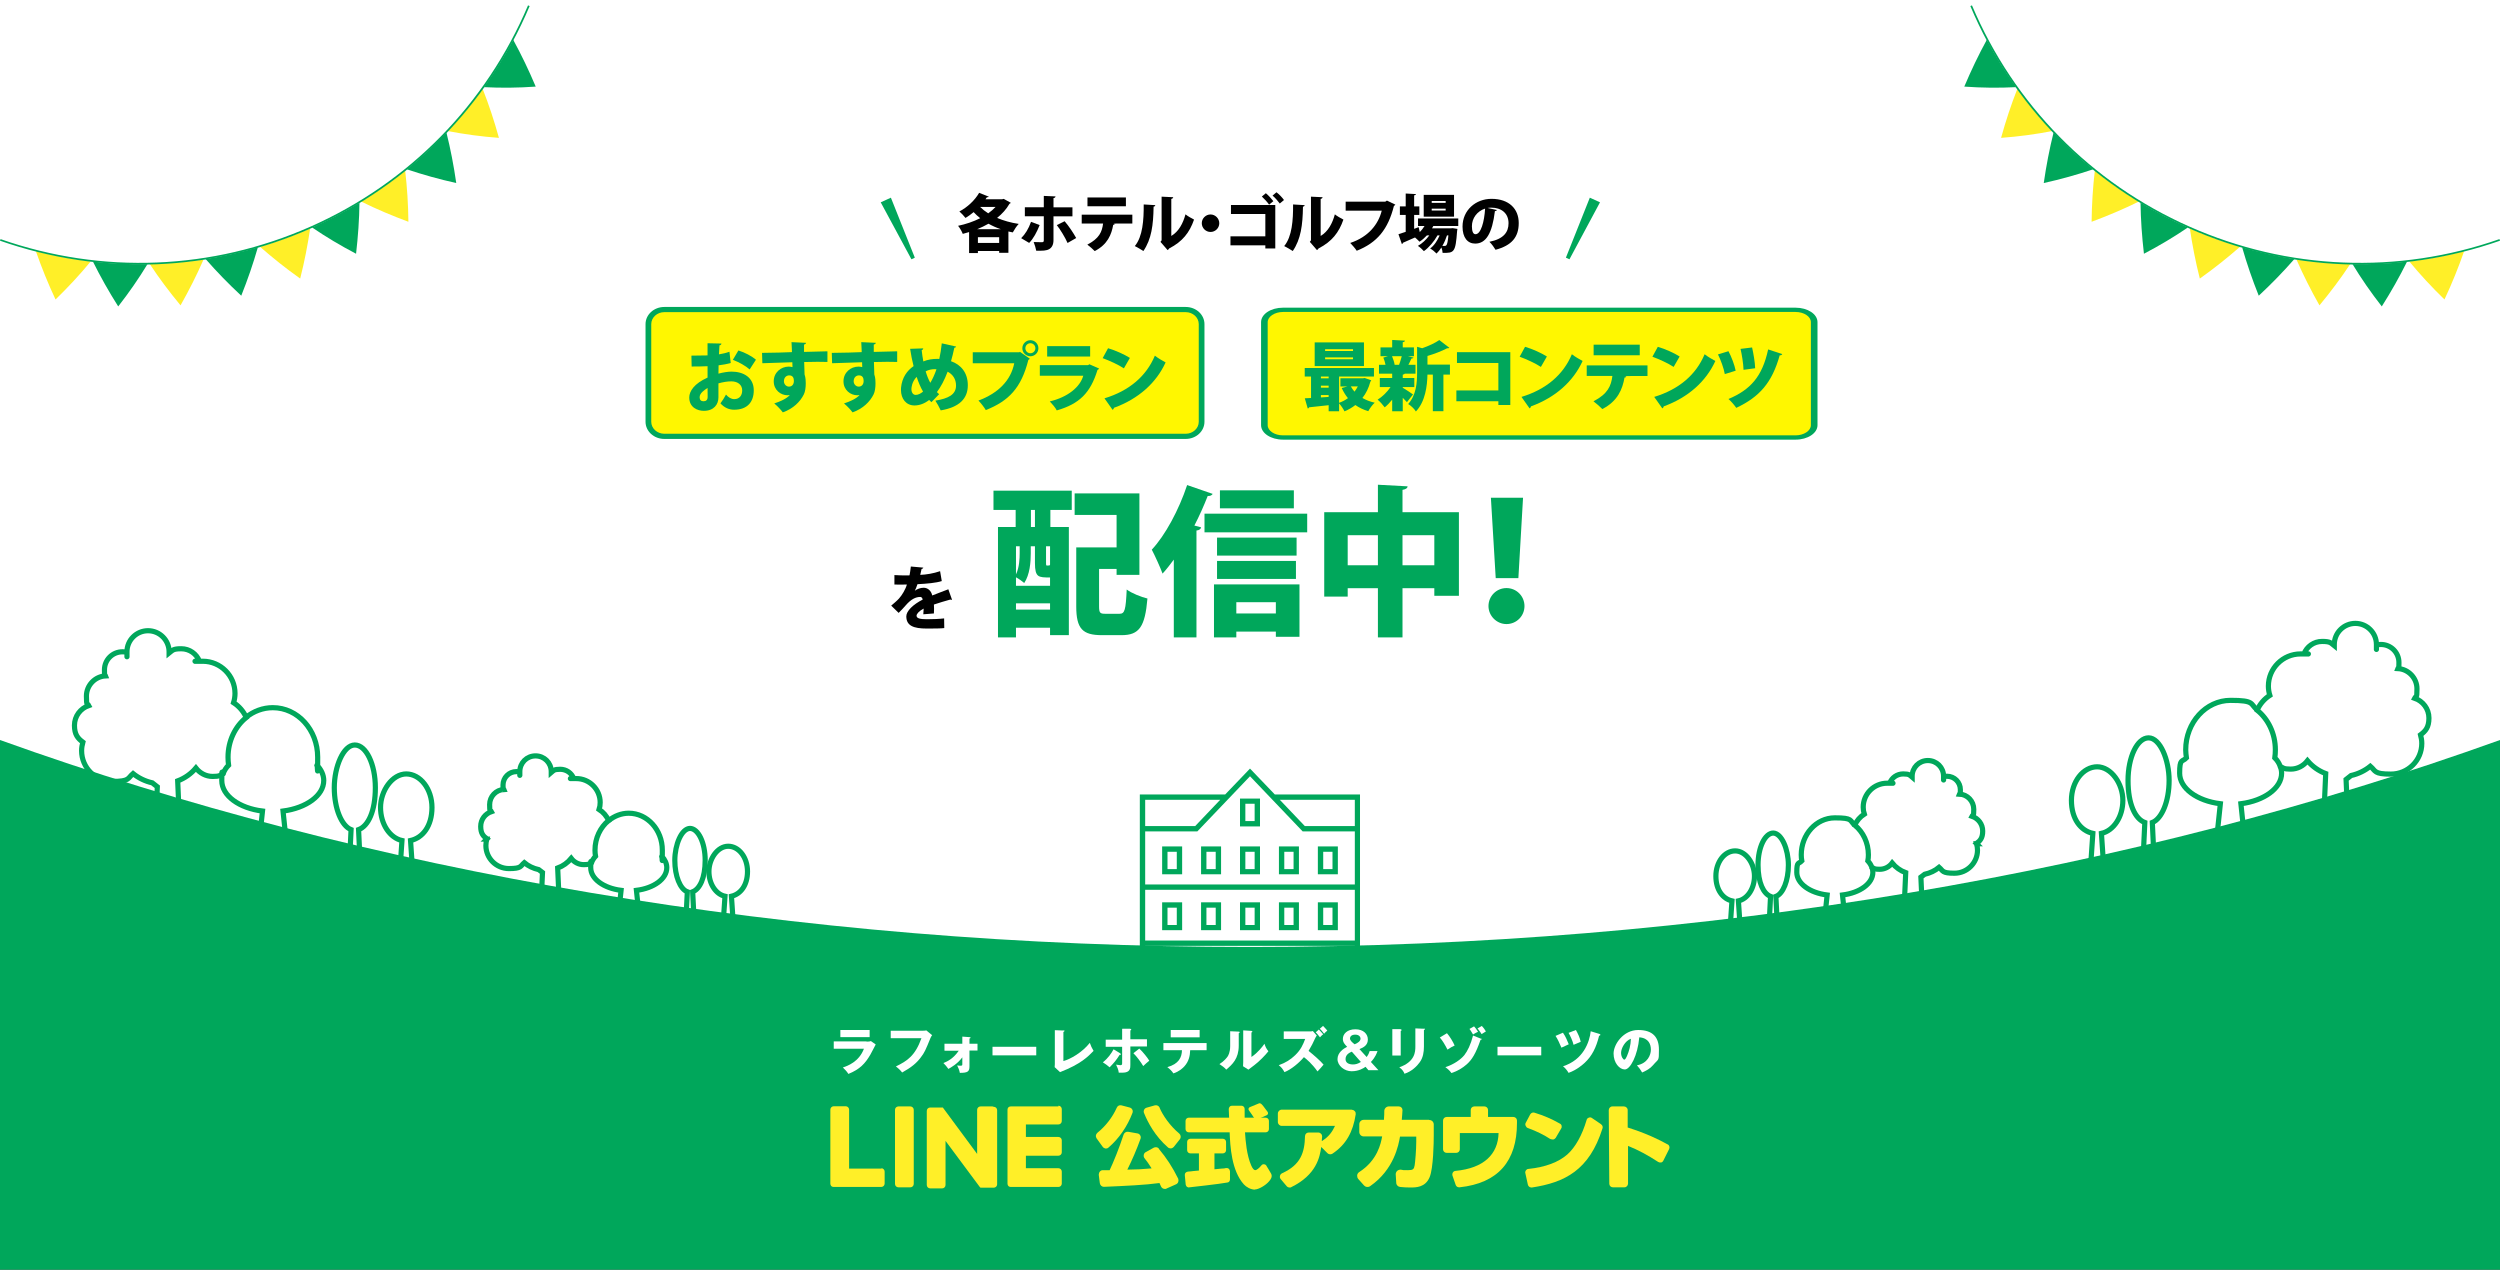 <?xml version="1.0" encoding="UTF-8"?>
<svg id="_レイヤー_2" data-name=" レイヤー 2" xmlns="http://www.w3.org/2000/svg" viewBox="0 0 1400 711">
  <rect x="0" y="0" width="1400" height="711" fill="#333333" stroke="none"/>
  <defs>
    <style>
      .cls-1 {
        fill: #fff;
      }

      .cls-2 {
        fill: #00a75b;
      }

      .cls-3 {
        isolation: isolate;
      }

      .cls-4 {
        fill: #fff700;
      }

      .cls-5 {
        fill: none;
        stroke: #00a75b;
        stroke-miterlimit: 10;
        stroke-width: 2.9px;
      }

      .cls-6 {
        fill: #ffef28;
      }
    </style>
  </defs>
  <g id="_レイヤー_2-2" data-name=" レイヤー 2-2">
    <g>
      <rect class="cls-2" y="6" width="1400" height="705"/>
      <path class="cls-1" d="M0,0v414.4c204.6,73.6,444.1,115.9,700,115.9s495.4-42.3,700-115.9V0H0Z"/>
      <g>
        <path class="cls-2" d="M650.8,489.6h11.2v-15.6h-11.2v15.6ZM653.8,477h5.2v9.7h-5.2v-9.7Z"/>
        <path class="cls-2" d="M683.8,488.1v-14.1h-11.2v15.6h11.2v-1.5ZM675.6,477h5.2v9.7h-5.2v-9.7Z"/>
        <path class="cls-2" d="M727.4,488.1v-14.1h-11.2v15.6h11.2v-1.5ZM719.2,477h5.2v9.7h-5.2v-9.7Z"/>
        <path class="cls-2" d="M749.2,488.1v-14.1h-11.2v15.6h11.2v-1.5ZM741,477h5.2v9.7h-5.2v-9.7Z"/>
        <path class="cls-2" d="M705.6,488.1v-14.1h-11.2v15.6h11.2v-1.5ZM697.4,477h5.2v9.7h-5.2v-9.7Z"/>
        <path class="cls-2" d="M705.6,461.3v-14.1h-11.2v15.6h11.2v-1.5ZM697.4,450.1h5.2v9.7h-5.2v-9.7Z"/>
        <path class="cls-2" d="M662,520.9v-15.6h-11.2v15.6h11.2ZM653.8,508.3h5.2v9.7h-5.2v-9.7Z"/>
        <path class="cls-2" d="M683.8,519.4v-14.1h-11.2v15.6h11.2v-1.5ZM675.6,508.3h5.2v9.7h-5.2v-9.7h0Z"/>
        <path class="cls-2" d="M727.4,519.4v-14.1h-11.2v15.6h11.2v-1.5ZM719.2,508.3h5.2v9.7h-5.2v-9.7h0Z"/>
        <path class="cls-2" d="M749.2,519.4v-14.1h-11.2v15.6h11.2v-1.5ZM741,508.3h5.2v9.7h-5.2v-9.7h0Z"/>
        <path class="cls-2" d="M705.6,519.4v-14.1h-11.2v15.6h11.2v-1.5ZM697.4,508.3h5.2v9.7h-5.2v-9.7h0Z"/>
        <path class="cls-2" d="M713.9,444.9l-13.9-14.5-13.9,14.5h-47.8v90.7h123.3v-90.7h-47.8.1ZM758.7,447.9v14.7h-28l-14-14.7h42ZM700,434.7l29.5,30.9h29.2v29.7h-117.4v-29.7h29.2l29.5-30.9h0ZM758.7,498.3v28.4h-117.4v-28.4h117.4ZM683.3,447.9l-14,14.7h-28v-14.7h42ZM641.3,532.6v-2.9h117.4v2.9h-117.4Z"/>
      </g>
      <g>
        <path class="cls-5" d="M1174.5,429.4c-8,0-14.5,8.4-14.5,18.8s5.2,17,12,18.5l-1.2,17.6h7.2l-1.2-17.6c6.8-1.5,12-9.2,12-18.5s-6.5-18.8-14.5-18.8h.2Z"/>
        <path class="cls-5" d="M1203.2,413.2c-6.3,0-11.5,10.7-11.5,23.9s4,21.5,9.4,23.5l-1.4,29.6h7l-1.4-29.6c5.3-2.1,9.4-11.8,9.4-23.5s-5.1-23.9-11.5-23.9Z"/>
        <path class="cls-5" d="M1276.9,429.1c.5,1.2.8,2.5.8,3.9,0,8.4-9.8,15.4-22.8,17.1l2,19h-15.5l2-19c-13-1.6-22.8-8.6-22.8-17.1s1.4-6.1,3.8-8.6c-.2-1.5-.4-3-.4-4.5,0-15.3,11.3-27.7,25.1-27.7s10.8,2,15,5.4"/>
        <path class="cls-5" d="M1355.5,411.5c.4,1.5.7,3.1.7,4.8,0,9.5-7.7,17.2-17.3,17.2s-8.4-1.7-11.5-4.4c-3.1,2.5-6.8,4.3-10.8,5.2l-2.8,2.2,1.6,35.3h-14.7l1.7-38.6c-4-1.5-7.5-4-10.2-7.2-2.2,2.8-5.5,4.7-9.4,4.7s-4.2-.6-5.9-1.6c-.6-1.7-1.6-3.3-3-4.7.2-1.5.3-3,.3-4.5,0-9.1-4-17.2-10.2-22.2,1.5-3.4,4-6.3,7.1-8.3-.5-1.6-.8-3.4-.8-5.2,0-9.9,8.1-18,18-18s1.3,0,1.9,0c1.6-4.1,5.5-7,10.2-7s4.9.9,6.8,2.4v-.7c0-6.5,5.3-11.8,11.8-11.8s11.8,5.3,11.8,11.8,0,.2,0,.3c.8-.2,1.6-.3,2.5-.3,5.6,0,10.1,4.5,10.1,10.1s-.2,2.3-.6,3.4c5.9.3,10.7,5.3,10.7,11.3s-.5,3.7-1.3,5.3c4.6,1.6,8,5.9,8,11.1s-1.9,7.3-4.7,9.4h0Z"/>
      </g>
      <g>
        <path class="cls-5" d="M971.7,476.5c-6,0-10.8,6.3-10.8,14.1s3.9,12.7,9,13.9l-.9,13.2h5.4l-.9-13.2c5.1-1.1,9-6.9,9-13.9s-4.8-14.1-10.8-14.1h0Z"/>
        <path class="cls-5" d="M993.1,466.5c-4.7,0-8.6,8-8.6,17.9s3,16,7,17.6l-1.1,22.1h5.2l-1.1-22.1c4-1.5,7-8.8,7-17.6s-3.8-17.9-8.6-17.9h.2Z"/>
        <path class="cls-5" d="M1048.2,485.6c.4.9.6,1.9.6,2.9,0,6.3-7.3,11.5-17,12.7l1.5,14.2h-11.6l1.5-14.2c-9.7-1.2-17-6.4-17-12.7s1-4.5,2.8-6.4c-.2-1.1-.3-2.2-.3-3.4,0-11.4,8.4-20.7,18.8-20.7s8.1,1.5,11.2,4.1"/>
        <path class="cls-5" d="M1106.9,472.5c.3,1.1.5,2.3.5,3.6,0,7.1-5.8,12.9-12.9,12.9s-6.3-1.3-8.6-3.3c-2.3,1.9-5,3.2-8.1,3.9l-2.1,1.6,1.2,26.4h-11l1.3-28.9c-3-1.1-5.6-3-7.6-5.4-1.6,2.1-4.1,3.5-7,3.5s-3.1-.4-4.4-1.2c-.5-1.3-1.2-2.4-2.2-3.5.2-1.1.3-2.2.3-3.4,0-6.8-3-12.8-7.6-16.6,1.1-2.6,3-4.7,5.3-6.2-.4-1.2-.6-2.5-.6-3.9,0-7.4,6-13.4,13.4-13.4s.9,0,1.4,0c1.2-3.1,4.1-5.2,7.6-5.2s3.7.7,5,1.8v-.5c0-4.9,3.9-8.8,8.8-8.8s8.8,3.9,8.8,8.8,0,.2,0,.3c.6-.2,1.2-.3,1.9-.3,4.2,0,7.5,3.4,7.5,7.5s-.2,1.7-.5,2.5c4.4.2,8,3.9,8,8.5s-.4,2.7-1,3.9c3.5,1.2,6,4.4,6,8.3s-1.4,5.4-3.5,7h0l.1.1Z"/>
      </g>
      <g>
        <g>
          <path class="cls-5" d="M227.4,433.4c8,0,14.5,8.4,14.5,18.8s-5.2,17-12,18.5l1.2,17.6h-7.2l1.2-17.6c-6.8-1.5-12-9.2-12-18.5s6.5-18.8,14.5-18.8h-.2Z"/>
          <path class="cls-5" d="M198.7,417.2c6.3,0,11.5,10.7,11.5,23.9s-4,21.5-9.4,23.5l1.4,29.6h-7l1.4-29.6c-5.3-2.1-9.4-11.8-9.4-23.5s5.1-23.9,11.5-23.9Z"/>
          <path class="cls-5" d="M137.8,401.7c4.2-3.4,9.4-5.4,15-5.4,13.9,0,25.1,12.4,25.1,27.7s-.1,3-.4,4.5c2.4,2.5,3.8,5.5,3.8,8.6,0,8.4-9.8,15.4-22.8,17.1l2,19h-15.5l2-19c-13-1.6-22.8-8.6-22.8-17.1s.3-2.7.8-3.9"/>
          <path class="cls-5" d="M46.4,415.6c-.4,1.5-.7,3.1-.7,4.8,0,9.5,7.7,17.2,17.3,17.2s8.4-1.7,11.5-4.4c3.1,2.5,6.8,4.3,10.8,5.2l2.8,2.2-1.6,35.3h14.7l-1.7-38.6c4-1.5,7.5-4,10.2-7.2,2.2,2.8,5.5,4.7,9.4,4.7s4.2-.6,5.9-1.6c.6-1.7,1.6-3.3,3-4.7-.2-1.5-.3-3-.3-4.5,0-9.1,4-17.2,10.2-22.2-1.5-3.4-4-6.3-7.1-8.3.5-1.6.8-3.4.8-5.2,0-9.9-8.1-18-18-18s-1.3,0-1.9,0c-1.6-4.1-5.5-7-10.2-7s-4.9.9-6.8,2.4v-.7c0-6.5-5.3-11.8-11.8-11.8s-11.8,5.3-11.8,11.8,0,.2,0,.3c-.8-.2-1.6-.3-2.5-.3-5.6,0-10.1,4.5-10.1,10.1s.2,2.3.6,3.4c-5.9.3-10.7,5.3-10.7,11.3s.5,3.7,1.3,5.3c-4.6,1.6-8,5.9-8,11.1s1.9,7.3,4.7,9.4h0Z"/>
        </g>
        <g>
          <path class="cls-5" d="M407.8,473.9c6,0,10.8,6.3,10.8,14.1s-3.9,12.7-9,13.9l.9,13.2h-5.4l.9-13.2c-5.1-1.1-9-6.9-9-13.9s4.8-14.1,10.8-14.1h0Z"/>
          <path class="cls-5" d="M386.3,463.9c4.7,0,8.6,8,8.6,17.9s-3,16-7,17.6l1.1,22.1h-5.2l1.1-22.1c-4-1.5-7-8.8-7-17.6s3.8-17.9,8.6-17.9h-.2Z"/>
          <path class="cls-5" d="M340.9,459.5c3.1-2.5,7-4.1,11.2-4.1,10.4,0,18.8,9.3,18.8,20.7s-.1,2.3-.3,3.4c1.8,1.9,2.8,4.1,2.8,6.4,0,6.3-7.3,11.5-17,12.7l1.5,14.2h-11.6l1.5-14.2c-9.7-1.2-17-6.4-17-12.7s.2-2,.6-2.9"/>
          <path class="cls-5" d="M272.6,469.9c-.3,1.1-.5,2.3-.5,3.6,0,7.1,5.8,12.9,12.9,12.9s6.3-1.3,8.6-3.3c2.3,1.9,5,3.2,8.1,3.9l2.1,1.6-1.2,26.4h11l-1.3-28.9c3-1.1,5.6-3,7.6-5.4,1.6,2.1,4.1,3.5,7,3.5s3.1-.4,4.4-1.2c.5-1.3,1.2-2.4,2.2-3.5-.2-1.1-.3-2.2-.3-3.4,0-6.8,3-12.8,7.6-16.6-1.1-2.6-3-4.7-5.3-6.2.4-1.2.6-2.5.6-3.9,0-7.4-6-13.4-13.4-13.4s-.9,0-1.4,0c-1.2-3.1-4.1-5.2-7.6-5.2s-3.7.7-5,1.8v-.5c0-4.9-3.9-8.8-8.8-8.8s-8.8,3.9-8.8,8.8,0,.2,0,.3c-.6-.2-1.2-.3-1.9-.3-4.2,0-7.5,3.4-7.5,7.5s.2,1.7.5,2.5c-4.4.2-8,3.9-8,8.5s.4,2.7,1,3.9c-3.5,1.2-6,4.4-6,8.3s1.4,5.4,3.5,7h0l-.1.1Z"/>
        </g>
      </g>
      <g>
        <path class="cls-6" d="M20.1,140.7c10.2,2.6,20.4,4.5,30.7,5.7-6,7.3-12.6,14.4-19.7,21.3-4.2-8.9-7.8-17.9-11-27Z"/>
        <path class="cls-2" d="M52,146.5c10.2,1.2,20.5,1.6,30.6,1.4-4.9,8.1-10.4,16-16.4,23.7-5.2-8.2-10-16.7-14.2-25.2h0v.1Z"/>
        <path class="cls-6" d="M83.8,147.9c10.1-.2,20.2-1.1,30.2-2.6-3.8,8.7-8.1,17.2-12.9,25.7-6.2-7.5-12-15.2-17.2-23.1h-.1Z"/>
        <path class="cls-2" d="M115.1,145.1c9.9-1.6,19.7-3.8,29.3-6.6-2.6,9.1-5.7,18.1-9.3,27.1-7.1-6.6-13.8-13.5-20-20.6h0v.1Z"/>
        <path class="cls-6" d="M145.6,138.2c9.6-2.8,19-6.3,28.1-10.3-1.4,9.3-3.2,18.7-5.6,28.1-7.9-5.6-15.4-11.6-22.5-17.8h0Z"/>
        <path class="cls-2" d="M174.8,127.4c9.1-4.1,18-8.7,26.5-13.9-.1,9.4-.8,19-1.9,28.6-8.6-4.5-16.8-9.4-24.6-14.7Z"/>
        <path class="cls-6" d="M202.3,112.9c8.5-5.2,16.7-11,24.6-17.3,1.1,9.4,1.7,18.9,1.8,28.6-9.1-3.4-17.9-7.1-26.4-11.3h0Z"/>
        <path class="cls-2" d="M227.8,94.8c7.8-6.3,15.2-13.2,22.2-20.6,2.3,9.2,4.1,18.6,5.5,28.3-9.5-2.1-18.8-4.7-27.7-7.7Z"/>
        <path class="cls-6" d="M250.8,73.4c7-7.4,13.5-15.3,19.5-23.6,3.5,8.9,6.5,18,9.1,27.4-9.7-.7-19.3-2-28.6-3.8h0Z"/>
        <path class="cls-2" d="M271,48.8c6-8.4,11.5-17.2,16.4-26.5,4.6,8.4,8.8,17.2,12.6,26.2-9.8.7-19.5.8-29,.3Z"/>
        <path class="cls-2" d="M174.3,127.8c-55.3,24.5-117.2,27-174.3,7l.3-.9c56.9,19.9,118.5,17.4,173.6-7,55.1-24.4,98.3-68.4,121.8-123.9l.9.4c-23.5,55.7-67,99.9-122.3,124.4h0Z"/>
      </g>
      <g>
        <path class="cls-6" d="M1379.9,140.7c-10.2,2.6-20.4,4.5-30.7,5.7,6,7.3,12.6,14.4,19.7,21.3,4.2-8.9,7.8-17.9,11-27Z"/>
        <path class="cls-2" d="M1348,146.5c-10.2,1.2-20.5,1.6-30.6,1.4,4.9,8.1,10.4,16,16.4,23.7,5.2-8.2,10-16.7,14.2-25.2h0v.1Z"/>
        <path class="cls-6" d="M1316.2,147.9c-10.1-.2-20.2-1.1-30.2-2.6,3.8,8.7,8.1,17.2,12.9,25.7,6.2-7.5,12-15.2,17.2-23.1h.1Z"/>
        <path class="cls-2" d="M1284.9,145.1c-9.9-1.6-19.7-3.8-29.3-6.6,2.6,9.1,5.7,18.1,9.3,27.1,7.1-6.6,13.8-13.5,20-20.6h0v.1Z"/>
        <path class="cls-6" d="M1254.4,138.2c-9.6-2.8-19-6.3-28.1-10.3,1.4,9.3,3.2,18.7,5.6,28.1,7.9-5.6,15.4-11.6,22.5-17.8h0Z"/>
        <path class="cls-2" d="M1225.2,127.4c-9.1-4.1-18-8.7-26.5-13.9.1,9.4.8,19,1.9,28.6,8.6-4.5,16.8-9.4,24.6-14.7Z"/>
        <path class="cls-6" d="M1197.7,112.9c-8.5-5.2-16.7-11-24.6-17.3-1.1,9.4-1.7,18.9-1.8,28.6,9.1-3.4,17.9-7.1,26.4-11.3Z"/>
        <path class="cls-2" d="M1172.2,94.8c-7.8-6.3-15.2-13.2-22.2-20.6-2.3,9.2-4.1,18.6-5.5,28.3,9.5-2.1,18.8-4.7,27.7-7.7Z"/>
        <path class="cls-6" d="M1149.2,73.4c-7-7.4-13.5-15.3-19.5-23.6-3.5,8.9-6.5,18-9.1,27.4,9.7-.7,19.3-2,28.6-3.8Z"/>
        <path class="cls-2" d="M1129,48.8c-6-8.4-11.5-17.2-16.4-26.5-4.6,8.4-8.8,17.2-12.6,26.2,9.8.7,19.5.8,29,.3Z"/>
        <path class="cls-2" d="M1225.7,127.8c55.3,24.5,117.2,27,174.3,7l-.3-.9c-56.9,19.9-118.5,17.4-173.6-7-55.1-24.4-98.3-68.4-121.8-123.9l-.9.4c23.5,55.7,67,99.9,122.3,124.4h0Z"/>
      </g>
      <g>
        <polygon class="cls-2" points="512.3 144.3 510.4 145.2 493.2 113.3 498.9 110.7 512.3 144.3"/>
        <polygon class="cls-2" points="876.9 144.3 878.9 145.2 896 113.3 890.3 110.7 876.9 144.3"/>
        <g class="cls-3">
          <g class="cls-3">
            <path d="M562.05,111.35l3.99,2.21c-.14.25-.42.46-.73.56-1.72,3.01-4.1,5.64-6.93,7.91,3.61,1.54,7.7,2.7,12.11,3.36-1.15,1.15-2.59,3.36-3.33,4.76l-2.45-.52v11.94h-5.18v-1.01h-11.9v1.16h-4.94v-11.76c-1.15.39-2.35.7-3.54,1.02-.52-1.37-1.68-3.4-2.63-4.52,4.31-.91,8.61-2.35,12.39-4.27-1.33-1.05-2.56-2.17-3.68-3.4-1.47,1.23-3.01,2.35-4.55,3.26-.77-1.02-2.42-2.77-3.43-3.64,4.34-2.21,8.72-6.27,11.06-10.43l5.39,2.14c-.14.28-.56.42-1.05.35-.24.39-.49.74-.77,1.12h9.31l.84-.21ZM560.48,128.36c-2.49-.84-4.8-1.89-6.93-3.08-2,1.16-4.17,2.17-6.37,3.08h13.3ZM547.63,136.06h11.9v-3.22h-11.9v3.22ZM548.89,115.9c1.3,1.29,2.8,2.49,4.52,3.57,1.54-1.12,2.94-2.31,4.1-3.57h-8.61Z"/>
            <path d="M582.21,126.05c-1.61,3.99-3.47,7.53-5.88,9.98l-4.48-2.66c2.24-2.17,4.13-5.22,5.53-9.14l4.83,1.82ZM589.95,121.11v13.41c0,2.49-.91,4.1-2.31,4.94-1.65.98-3.64.98-7.35.95-.25-1.37-.84-3.4-1.44-4.87,1.37.07,3.78.11,4.52.11.95,0,1.16-.32,1.16-1.05v-13.48h-10.61v-5.04h10.61v-6.37l6.58.28c-.07.46-.38.84-1.15.95v5.15h10.61v5.04h-10.61ZM596.18,123.88c2.45,2.84,5.01,6.72,6.48,9.42l-4.83,2.77c-1.19-2.8-4.1-7.63-6.02-10.01l4.38-2.17Z"/>
            <path d="M634.12,125.17l-10.61.03.77.21c-.1.24-.39.49-.88.49-.95,5.36-3.12,10.99-10.36,14.7-.81-.88-3.01-2.8-4.13-3.61,6.69-3.5,8.23-7.11,8.82-11.83h-11.97v-4.94h28.35v4.94ZM630.51,115.51h-21.53v-4.94h21.53v4.94Z"/>
            <path d="M646.96,114.88c-.04.42-.35.77-.95.84-.14,10.33-1.19,18.24-5.71,24.85-1.23-.81-3.29-2-4.8-2.77,4.41-5.32,5.04-14.56,4.97-23.31l6.48.39ZM655.92,132.14c4.17-2.49,6.58-7.04,7.95-12.11,1.08.91,3.54,2.31,4.8,2.94-2.52,7.28-6.51,12.36-13.9,16.14-.21.39-.6.74-.91.95l-3.99-4.62.63-.84v-24.47l6.51.31c-.07.42-.35.81-1.08.95v20.76Z"/>
            <path d="M682.8,125c0,2.7-2.21,4.9-4.9,4.9s-4.9-2.21-4.9-4.9,2.21-4.9,4.9-4.9,4.9,2.28,4.9,4.9Z"/>
            <path d="M714.16,114.81v24.33h-5.57v-1.75h-19.53v-5.04h19.53v-12.5h-19.25v-5.04h24.82ZM708.88,108.2c1.44,1.16,3.26,3.22,4.2,4.45l-2.38,1.96c-.8-1.23-2.87-3.5-4.06-4.55l2.24-1.86ZM714.83,107.67c1.5,1.12,3.25,2.97,4.2,4.34l-2.35,1.96c-.84-1.19-2.8-3.43-4.06-4.45l2.21-1.85Z"/>
            <path d="M730.61,114.88c-.04.42-.35.77-.95.84-.14,10.33-1.19,18.24-5.71,24.85-1.23-.81-3.29-2-4.8-2.77,4.41-5.32,5.04-14.56,4.97-23.31l6.48.39ZM739.57,132.14c4.17-2.49,6.58-7.04,7.95-12.11,1.08.91,3.54,2.31,4.79,2.94-2.52,7.28-6.51,12.36-13.9,16.14-.21.39-.59.74-.91.95l-3.99-4.62.63-.84v-24.47l6.51.31c-.07.42-.35.81-1.08.95v20.76Z"/>
            <path d="M781.4,114.6c-.17.28-.46.56-.8.7-3.29,13.06-9.31,20.55-20.83,25.13-.81-1.29-2.59-3.29-3.64-4.38,10.4-3.43,15.79-10.64,17.64-18.06h-20.2v-5.04h22.16l.95-.63,4.73,2.28Z"/>
            <path d="M816.64,126.57h-14c-.21.42-.46.88-.7,1.3h10.5l1.02-.11,2.7.42c-.04.35-.11.81-.18,1.19-.88,12.04-1.64,12.36-8.12,12.22-.04-.88-.28-2.03-.67-3.01-.84,1.33-1.79,2.52-2.73,3.4-.88-.95-2.35-2.14-3.57-2.84,2.21-1.58,4.06-4.38,5.32-7.32h-1.23c-1.79,3.29-4.83,6.86-7.6,8.82-.84-.98-2.21-2.21-3.36-2.94,2.31-1.26,4.66-3.5,6.41-5.88h-1.37c-1.26,1.37-2.66,2.59-4.13,3.54-.59-.63-1.64-1.65-2.52-2.38-2.52,1.16-4.97,2.21-6.76,2.97-.04.39-.28.63-.6.74l-1.92-5.53c1.12-.35,2.52-.81,4.06-1.33v-9.45h-3.26v-4.8h3.26v-7.21l5.74.31c-.04.38-.31.6-1.01.7v6.2h2.91v4.8h-2.91v7.77l2.52-.94.63,2.76c1.01-1.01,1.92-2.17,2.66-3.4h-3.64v-4.24h22.54v4.24ZM814.26,109.14v12.18h-16.98v-12.18h16.98ZM809.57,113.62v-1.05h-7.81v1.05h7.81ZM809.57,117.89v-1.05h-7.81v1.05h7.81ZM810.31,131.82c-.63,1.96-1.51,4.03-2.59,5.88.53.03.98.03,1.26.03.46,0,.73-.07,1.01-.42.42-.46.8-2,1.12-5.5h-.8Z"/>
            <path d="M838.27,117.61c-.14.32-.59.6-1.12.6-1.54,12.5-4.97,18.2-11.06,18.2-4.24,0-7.07-3.33-7.07-9.52,0-9.21,7.42-15.54,16.21-15.54,9.84,0,15.26,5.6,15.26,13.55s-3.99,12.57-12.99,14.98c-.8-1.29-1.96-3.04-3.43-4.48,7.95-1.58,10.71-5.36,10.71-10.4,0-5.6-4.03-8.72-9.66-8.72-.74,0-1.4.07-2.1.18l5.25,1.15ZM831.66,116.81c-4.48,1.44-7.39,5.39-7.39,9.87,0,2.55.53,4.48,2,4.48,3.01,0,4.94-6.86,5.39-14.35Z"/>
          </g>
        </g>
      </g>
      <g>
        <g>
          <rect class="cls-4" x="363.1" y="173.4" width="309.8" height="71.1" rx="8.1" ry="8.1"/>
          <path class="cls-2" d="M664,174.8c4,0,7.3,3,7.3,6.7v54.7c0,3.7-3.3,6.7-7.3,6.7h-292c-4,0-7.3-3-7.3-6.7v-54.7c0-3.7,3.3-6.7,7.3-6.7h292M664,171.9h-292c-5.8,0-10.5,4.3-10.5,9.6v54.7c0,5.3,4.7,9.6,10.5,9.6h292c5.8,0,10.5-4.3,10.5-9.6v-54.7c0-5.3-4.7-9.6-10.5-9.6h0Z"/>
          <g class="cls-3">
            <g class="cls-3">
              <path class="cls-2" d="M409.22,203.28c-2.02.55-4.24,1.01-6.81,1.3-.04,1.64-.08,3.19-.08,4.66,2.65-.71,5.38-1.13,7.35-1.13,6.76,0,12.43,3.32,12.43,10.5,0,6.34-3.44,10.84-11.01,10.84-2.77,0-5.42-1.09-7.65-3.57,1.05-1.34,2.27-3.36,3.11-4.92,1.3,1.55,2.9,2.56,4.62,2.56,2.9,0,4.45-2.02,4.45-4.92s-2.23-5.04-6.13-5.04c-2.1,0-4.7.42-7.18,1.13v7.86c0,3.91-2.52,7.52-8.19,7.52-3.53,0-8.15-1.89-8.15-7.48,0-3.49,2.77-7.81,10.25-11.13v-6.38c-2.65.13-5.63.17-8.91.17l-.13-6.09c3.36,0,6.34-.04,9.03-.13v-6.81l7.77.17c0,.46-.42.92-1.09,1.01-.13,1.64-.21,3.32-.29,5.04,2.1-.34,4.07-.8,5.88-1.47l.71,6.3ZM396.24,217.27c-1.89,1.22-4.45,2.9-4.45,5.21,0,1.47.8,2.23,2.14,2.23,1.51,0,2.35-.76,2.35-2.44,0-.97,0-2.98-.04-5ZM419.8,206.89c-2.35-2.1-6.05-4.12-9.41-5.38l3.11-5.25c3.65,1.13,7.44,3.15,9.83,5.17l-3.53,5.46Z"/>
              <path class="cls-2" d="M426.73,197.61c2.52-.08,6.3-.08,9.62-.17,1.89-.08,4.54-.17,7.14-.25,0-.04-.08-3.53-.25-5.59l8.19.38c-.04.34-.5.84-1.18.97-.04.59,0,3.45,0,4.12,5.67-.17,11.22-.29,13.11-.34v5.96c-1.34-.04-3.28-.08-5.5-.08s-4.83.04-7.52.13c.04,1.13.21,6.3.21,6.93.67,1.89.67,4.12.67,5,0,2.27-.29,4.66-1.09,6.22-2.02,4.07-5.92,7.98-11.76,10.04-1.09-1.51-3.28-3.78-4.79-5,3.65-1.18,7.02-2.77,8.7-4.71-.34.08-1.01.13-1.3.13-3.74,0-7.69-2.94-7.69-7.77-.04-4.96,4.03-8.28,8.36-8.28.71,0,1.39.08,2.14.29,0-.38-.08-2.31-.08-2.73-3.74.08-15.58.5-16.8.55l-.17-5.8ZM444.58,213.36c0-1.76-.63-3.15-2.65-3.15-1.51.04-2.9,1.09-2.94,3.28,0,1.76,1.39,3.02,2.81,3.02,1.76,0,2.77-1.3,2.77-3.15Z"/>
              <path class="cls-2" d="M465.79,197.61c2.52-.08,6.3-.08,9.62-.17,1.89-.08,4.54-.17,7.14-.25,0-.04-.08-3.53-.25-5.59l8.19.38c-.04.34-.5.84-1.18.97-.04.59,0,3.45,0,4.12,5.67-.17,11.22-.29,13.11-.34v5.96c-1.34-.04-3.28-.08-5.5-.08s-4.83.04-7.52.13c.04,1.13.21,6.3.21,6.93.67,1.89.67,4.12.67,5,0,2.27-.29,4.66-1.09,6.22-2.02,4.07-5.92,7.98-11.76,10.04-1.09-1.51-3.28-3.78-4.79-5,3.65-1.18,7.02-2.77,8.7-4.71-.34.08-1.01.13-1.3.13-3.74,0-7.69-2.94-7.69-7.77-.04-4.96,4.03-8.28,8.36-8.28.71,0,1.39.08,2.14.29,0-.38-.08-2.31-.08-2.73-3.74.08-15.58.5-16.8.55l-.17-5.8ZM483.64,213.36c0-1.76-.63-3.15-2.65-3.15-1.51.04-2.9,1.09-2.94,3.28,0,1.76,1.39,3.02,2.81,3.02,1.76,0,2.77-1.3,2.77-3.15Z"/>
              <path class="cls-2" d="M535.43,194.08c-.17.46-.55.63-1.01.67-.5,2.56-1.22,5.25-1.85,7.52,5.5,1.93,9.41,6.38,9.41,13.48,0,7.56-4.83,12.31-15.17,14.07-.84-1.76-2.02-3.99-3.02-5.46,7.23-1.18,11.59-3.36,11.59-8.44,0-3.7-1.89-6.34-4.71-7.77-1.76,4.66-3.78,8.49-6.01,11.43.38.42.84.8,1.26,1.18l-4.33,4.45c-.42-.38-.84-.76-1.26-1.22-2.65,2.06-5.46,3.07-8.23,3.07-4.66,0-7.56-3.7-7.56-8.7,0-.42,0-.8.04-1.22.55-5.71,3.36-9.58,7.02-12.1-.8-3.11-1.43-6.39-1.93-9.7l7.35-.25c-.04.38-.29.84-.88,1.01.21,2.1.55,4.2.92,6.3,2.48-1.05,5.17-1.43,7.86-1.43.42,0,.8,0,1.09.04.59-2.6,1.05-5.63,1.39-8.74l8.02,1.81ZM516.9,219.29c-1.39-2.39-2.56-5.17-3.57-8.23-2.69,2.69-2.94,6.09-2.94,6.81,0,1.93.97,3.28,2.35,3.28,1.55,0,2.94-.84,4.16-1.85ZM520.98,214.37c1.22-2.02,2.39-4.54,3.44-7.56-.25-.04-.59-.08-.88-.08-1.81,0-3.61.38-5.17,1.22.67,2.27,1.51,4.45,2.6,6.43Z"/>
              <path class="cls-2" d="M544.75,197.27h26.04l.38-.25,5.54,3.86c-.21.25-.5.5-.84.67-3.95,15.71-10.96,22.98-23.82,28.1-.92-1.6-2.81-3.99-4.12-5.33,11.01-4.12,18.11-11.17,20.04-20.88h-23.23v-6.17ZM577.01,190.51c2.48,0,4.49,2.02,4.49,4.5s-2.02,4.5-4.49,4.5-4.5-2.02-4.5-4.5,2.1-4.5,4.5-4.5ZM579.82,195.01c0-1.55-1.26-2.81-2.81-2.81s-2.81,1.26-2.81,2.81,1.26,2.81,2.81,2.81c1.64,0,2.81-1.34,2.81-2.81Z"/>
              <path class="cls-2" d="M615.52,206.39c-.17.29-.5.59-.92.76-3.95,12.9-10.12,19.03-22.81,22.68-.71-1.47-2.65-3.74-3.91-5.04,10.12-2.39,17.01-8.11,18.74-14.37h-24.32v-5.96h27.05l.71-.46,5.46,2.39ZM610.48,199.67h-24.07v-5.84h24.07v5.84Z"/>
              <path class="cls-2" d="M620.52,195.01c4.16,1.22,9.16,3.49,12.22,5.42l-3.36,5.84c-2.98-1.97-7.98-4.28-11.89-5.71l3.02-5.54ZM618.5,223.07c13.82-4.2,23.44-12.39,28.23-23.9,1.89,1.51,4.12,2.73,6.01,3.78-5.21,11.43-15.16,20.42-28.9,25.41-.08.46-.38.92-.8,1.13l-4.54-6.43Z"/>
            </g>
          </g>
        </g>
        <g>
          <g>
            <rect class="cls-4" x="708" y="173.5" width="308" height="71.6" rx="6.8" ry="6.8"/>
            <path class="cls-2" d="M1005.5,174.7c4.8,0,8.6,2.6,8.6,5.7v57.7c0,3.1-3.9,5.7-8.6,5.7h-287c-4.8,0-8.6-2.6-8.6-5.7v-57.7c0-3.1,3.9-5.7,8.6-5.7h287M1005.5,172.3h-287c-6.8,0-12.3,3.6-12.3,8.1v57.7c0,4.5,5.5,8.1,12.3,8.1h287c6.8,0,12.3-3.6,12.3-8.1v-57.7c0-4.5-5.5-8.1-12.3-8.1h0Z"/>
          </g>
          <g class="cls-3">
            <g class="cls-3">
              <path class="cls-2" d="M764.16,211.64l3.74,1.34c-.12.38-.29.5-.5.76-.92,3.53-2.44,6.6-4.45,9.12,2.02,1.18,4.29,2.06,6.89,2.65-1.26,1.09-2.86,3.32-3.61,4.75-2.73-.8-5.12-1.97-7.23-3.44-1.81,1.43-3.82,2.6-6.09,3.53-.63-1.3-1.93-3.28-3.02-4.45v4.41h-5.84v-3.4c-4.16.46-8.15.92-10.96,1.18-.08.42-.42.63-.76.67l-1.64-5.71c1.01-.04,2.19-.08,3.49-.17v-12.01h-3.53v-4.79h38.77v4.79h-19.53v14.7c1.81-.63,3.49-1.51,4.96-2.6-1.39-1.68-2.52-3.57-3.49-5.67l3.19-.88h-3.91v-4.58h12.56l.97-.17ZM763.82,191.73v13.27h-27.6v-13.27h27.6ZM744.04,210.84h-4.33v1.01h4.33v-1.01ZM739.71,215.97v1.13h4.33v-1.13h-4.33ZM739.71,222.56l4.33-.29v-1.05h-4.33v1.34ZM757.69,196.56v-1.01h-15.63v1.01h15.63ZM757.69,201.18v-1.05h-15.63v1.05h15.63ZM756.47,216.39c.55,1.05,1.26,2.02,2.06,2.94.71-.92,1.3-1.89,1.85-2.94h-3.91Z"/>
              <path class="cls-2" d="M785.54,216.76v.38c1.3.71,4.83,3.07,5.75,3.74l-3.4,4.33c-.59-.67-1.47-1.55-2.35-2.44v7.52h-5.92v-6.47c-1.34,1.68-2.77,3.15-4.2,4.29-.92-1.3-2.69-3.28-3.95-4.29,2.65-1.64,5.38-4.33,7.23-7.06h-6.01v-5.08h6.93v-2.44h-7.39v-4.96h3.65c-.25-1.34-.71-2.81-1.22-4.03l2.65-.8h-4.24v-4.92h6.55v-4.16l7.14.38c-.04.46-.38.76-1.22.88v2.9h6.26v4.92h-3.44l3.19.8c-.12.34-.5.5-1.18.55-.42,1.05-1.05,2.31-1.68,3.49h3.99v4.96h-6.01c-.17.25-.5.46-1.13.55v1.89h6.47v5.08h-6.47ZM783.48,204.29c.55-1.43,1.13-3.28,1.51-4.83h-5.46c.71,1.6,1.26,3.44,1.47,4.83h2.48ZM811.96,204.16v5.63h-3.65v20.5h-5.92v-20.5h-3.02c-.13,6.17-1.13,15.04-6.47,20.63-.76-1.34-2.94-3.45-4.33-4.16,4.58-5.04,5-12.06,5-17.64v-14.41l2.86.8c3.61-1.26,7.31-2.98,9.58-4.58l5.63,4.33c-.29.29-.8.29-1.3.29-2.86,1.51-6.97,3.11-10.96,4.29v4.83h12.6Z"/>
              <path class="cls-2" d="M845.77,197.23v29.57h-6.68v-2.1h-23.52v-6.05h23.52v-15.38h-23.19v-6.05h29.87Z"/>
              <path class="cls-2" d="M854.04,194.21c4.16,1.22,9.16,3.49,12.22,5.42l-3.36,5.84c-2.98-1.97-7.98-4.28-11.89-5.71l3.02-5.54ZM852.02,222.27c13.82-4.2,23.44-12.39,28.23-23.9,1.89,1.51,4.12,2.73,6.01,3.78-5.21,11.43-15.17,20.42-28.9,25.41-.08.46-.38.92-.8,1.13l-4.54-6.43Z"/>
              <path class="cls-2" d="M922.59,210.55l-12.73.04.92.25c-.13.29-.46.59-1.05.59-1.13,6.43-3.74,13.19-12.43,17.64-.97-1.05-3.61-3.36-4.96-4.33,8.02-4.2,9.87-8.53,10.59-14.2h-14.37v-5.92h34.03v5.92ZM918.26,198.95h-25.83v-5.92h25.83v5.92Z"/>
              <path class="cls-2" d="M928.38,194.21c4.16,1.22,9.16,3.49,12.22,5.42l-3.36,5.84c-2.98-1.97-7.98-4.28-11.89-5.71l3.03-5.54ZM926.36,222.27c13.82-4.2,23.44-12.39,28.23-23.9,1.89,1.51,4.12,2.73,6.01,3.78-5.21,11.43-15.17,20.42-28.9,25.41-.08.46-.38.92-.8,1.13l-4.54-6.43Z"/>
              <path class="cls-2" d="M967.94,196.68c1.55,2.81,3.49,7.9,4.03,10.92l-6.09,1.89c-.46-2.94-2.31-8.11-3.82-11.01l5.88-1.81ZM998.06,198.28c-.17.42-.67.76-1.43.71-4.29,15.29-11.26,23.27-24.32,29.41-.88-1.3-2.94-3.78-4.37-4.96,12.27-5.17,18.95-12.52,22.22-27.77l7.9,2.6ZM981.17,194.58c.67,2.94,1.64,8.28,1.72,11.64l-6.51.88c-.08-3.44-.97-8.7-1.68-11.72l6.47-.8Z"/>
            </g>
          </g>
        </g>
      </g>
      <g>
        <g>
          <g>
            <g>
              <path class="cls-6" d="M649,643.2c-.7-.8-1.9-1-2.9-.5l-4.5,2.5c-.6.3-1,.9-1.1,1.6-.1.7,0,1.3.5,1.9,1.2,1.5,2.5,3.3,3.9,5.6-6.1.5-7.4.6-13.6.7,2.7-5.4,5.2-11.2,7.4-17.3.2-.6.2-1.3-.2-1.9-.3-.6-.9-1-1.6-1.1l-5.1-.9c-1.1-.2-2.2.5-2.6,1.6-2.4,7.4-5.7,15.5-7.8,19.9h-3.8c-.7,0-1.3.3-1.7.8s-.6,1.2-.6,1.8l.6,4.7c.2,1.2,1.2,2.1,2.4,2h.5c11.6-.5,22.6-1,30.5-2.1.3.7.6,1.4.9,2,.4.8,1.2,1.3,2.1,1.3s.6,0,.9-.2l5.4-2.4c.6-.3,1-.7,1.2-1.3s.2-1.2,0-1.8c-3.2-6.5-6.6-11.7-10.9-16.8h0l.1-.1Z"/>
              <path class="cls-6" d="M649.4,620.3c-.4-1-1.6-1.6-2.7-1.3l-4.6,1.3c-.6.2-1.2.6-1.4,1.2-.3.6-.3,1.3,0,1.9,2.1,5.2,6.1,12.8,13.3,19.1.4.4,1,.6,1.5.6s.1,0,.2,0c.6,0,1.2-.4,1.6-.8l3.4-4.3c.8-1,.6-2.4-.3-3.2-5.2-4.3-9.3-10.3-11-14.4h0v-.1Z"/>
              <path class="cls-6" d="M619,643.2h.3c.6,0,1.1-.2,1.5-.6,5.9-5.1,10.5-11.8,13.4-19.4.2-.6.2-1.3-.1-1.8-.3-.6-.8-1-1.5-1.2l-4.6-1.2c-1.1-.3-2.2.3-2.6,1.3-2.4,5.4-6.3,10.4-10.9,14.1-.9.8-1.1,2.1-.4,3.1l3.4,4.7c.4.5.9.9,1.6.9h0l-.1.1Z"/>
            </g>
            <path class="cls-6" d="M757,621.4h-39.2c-1.2,0-2.2,1-2.2,2.2v4.7c0,1.2,1,2.2,2.2,2.2h29.8c-1.5,3.2-3.4,6.1-7.4,8.5,0-.8.1-1.5.2-2.5,0-.6-.2-1.2-.6-1.6s-1-.7-1.5-.7h-5.4c-1.2,0-2.1.9-2.1,2.1-.2,9.1-2.4,16-12.8,20.7-.6.3-1.1.8-1.2,1.5-.2.7,0,1.3.4,1.8l3.3,3.9c.4.5,1,.8,1.7.8s.6,0,.9-.2c14.1-6.9,16-16.8,16.8-22.5l3.5,3.5c.7.7,1.9.8,2.7.3,7.7-5.1,11.6-12.2,13.1-22.1,0-.6,0-1.3-.5-1.7-.4-.5-1-.8-1.6-.8h0l-.1-.1Z"/>
            <path class="cls-6" d="M800.3,627.1h-15.3c.2-2.7.3-3.2.4-5.4,0-.6-.2-1.1-.6-1.5-.4-.4-.9-.6-1.5-.6h-5.6c-1.3,0-2.4,1.1-2.5,2.4,0,1.7,0,2.4-.2,5.1h-11.3c-1.4,0-2.5,1.1-2.5,2.5v4.3c0,1.4,1.1,2.5,2.5,2.5h10.3c-.7,3.9-2.6,13.4-12.9,20-.6.4-1,1-1.1,1.8,0,.7.1,1.4.6,2l3.3,3.7c.8.9,2.2,1.1,3.3.4,13.5-9.3,16-23.2,16.8-27.8h9.1v2.9c0,4.5-.6,11.5-.9,13.2-.4,2.2-.9,2.7-3.8,2.7s-2.5,0-4-.3c-.7,0-1.4.2-2,.7-.5.5-.8,1.2-.8,1.9l.3,4.8c0,1.2,1,2.2,2.2,2.3,1.7.2,3.7.3,5.7.3,3.1,0,8.4,0,10.8-5.8,2.1-5.1,2.3-19.4,2.3-23.4v-6.1c0-1.4-1.1-2.5-2.5-2.5h0l-.1-.1Z"/>
            <path class="cls-6" d="M847.5,625.5h-14.2v-3.9c0-1.1-.9-2-2-2h-5.7c-1.1,0-2,.9-2,2v3.9h-13.5c-1.1,0-2,.9-2,2v16.1c0,1.1.9,2,2,2h5.4c1.1,0,2-.9,2-2v-9.1h21.7c-.3,12-8.4,19.7-24.1,21.2-.6,0-1.2.4-1.5.9s-.4,1.2-.2,1.8l1.8,5.2c.3.8,1,1.3,1.9,1.3s.1,0,.2,0c21.7-2.3,32.2-14.7,32.2-36v-1.4c0-1.1-.9-2-2-2h0Z"/>
            <g>
              <path class="cls-6" d="M868.3,637.8c.3.2.7.3,1.1.3h.5c.5-.1,1-.5,1.3-.9l3.1-5.3c.3-.5.3-1,.2-1.5s-.5-1-1-1.2c-4.6-2.6-8.7-4.4-14.2-6.1-.9-.3-1.9.1-2.4,1l-2.5,4.7c-.3.5-.3,1.1,0,1.7.2.5.6,1,1.2,1.2,4.9,1.8,8.8,3.7,12.8,6.3h0l-.1-.2Z"/>
              <path class="cls-6" d="M896.5,629.5l-5-3.4c-.5-.4-1.2-.5-1.8-.2-.6.2-1.1.7-1.2,1.3-2.5,8.5-6.3,15.3-10.8,19.3-4.9,4.3-12.2,7.1-21.8,8.1-.6,0-1.1.4-1.4.8-.3.5-.5,1-.3,1.6l1.4,6.4c.2.9,1,1.6,2,1.6s.2,0,.3,0c18.3-2.8,32.1-9.6,39.5-33.1.3-.8,0-1.8-.8-2.3l-.1-.1Z"/>
            </g>
            <path class="cls-6" d="M933.9,640.9c-4.8-2.7-11.7-6.1-22.4-9.5v-9.8c0-1.1-1-2-2.1-2h-6.5c-1.1,0-2,1-2,2.1l.3,41.2c0,1.1.9,2,2,2h6.5c1.1,0,2-1,2-2.1v-21.1c5.5,2.2,11.1,5.2,16.9,9,.5.3,1.1.4,1.6.3.6-.1,1-.5,1.3-1.1l3.2-6.4c.5-1,.1-2.2-.8-2.7h0v.1Z"/>
            <g>
              <path class="cls-6" d="M699.9,620l5.1-2.1c.4-.2.9,0,1.2.2.7.6,1.3,1.3,3.7,4.6.4.6.2,1.5-.5,1.8l-5.3,2.4c-.5.2-1.1,0-1.5-.4-.8-1.2-2-3.1-3.2-4.7-.5-.6-.2-1.5.5-1.8h0Z"/>
              <path class="cls-6" d="M702.9,666.2c-2.6,0-5-1.5-6.3-2.9-7-7.7-7.7-21.5-8-29.2h-22.9c-1,0-1.8-.8-1.8-1.8v-4.6c0-1,.8-1.8,1.8-1.8h22.6c0-1.2-.1-3.4-.2-4.8,0-.5.2-1,.5-1.3.3-.4.8-.6,1.3-.6h5.3c1,0,1.8.8,1.8,1.8v4.9h11.8c1,0,1.8.8,1.8,1.8v4.6c0,1-.8,1.8-1.8,1.8h-11.6c.3,4.6.9,12.7,3.5,18.6.8,1.8,1.5,2.5,2.2,2.6.8,0,2.2-1.1,3.5-2.7.4-.5.9-.7,1.5-.6.7,0,1.3.6,1.5,1.2,0,0,1.4,2.2,2.4,4s-.4,3.5-1.1,4.3c-1.9,2.3-5.9,4.6-8,4.6h0l.2.1ZM688.5,633.7,665.9,665c-.4,0-.8-.1-1.2-.4-.4-.3-.6-.8-.7-1.2l-.5-5.2c0-.5,0-1,.4-1.4.3-.4.8-.6,1.3-.7.9,0,2-.2,3-.3,1.1-.1,2.3-.2,3.2-.3v-9.6h-4.8c-1,0-1.8-.8-1.8-1.8v-4.6c0-1,.8-1.8,1.8-1.8h18.2c1,0,1.8.8,1.8,1.8v4.6c0,1-.8,1.8-1.8,1.8h-4.7v8.9c1.8-.2,3.1-.3,4.1-.4,1,0,1.7-.1,2.4-.3.5,0,1.1,0,1.5.4.4.3.6.8.7,1.4v4.5c0,.9-.5,1.7-1.4,1.8-4.7.9-20.6,2.6-21.3,2.7h-.2v.1Z"/>
            </g>
          </g>
          <g>
            <path class="cls-6" d="M503.1,619.6h6.7c1,0,1.9.8,1.9,1.9v41.5c0,1-.8,1.9-1.9,1.9h-6.7c-1,0-1.9-.8-1.9-1.9v-41.5c0-1,.8-1.9,1.9-1.9h0Z"/>
            <path class="cls-6" d="M555.8,619.6h-6.7c-1,0-1.9.8-1.9,1.9v24.7l-19-25.7s0-.1-.1-.2h0l-.1-.1h-7.1c-1,0-1.9.8-1.9,1.9v41.5c0,1,.8,1.9,1.9,1.9h6.7c1,0,1.9-.8,1.9-1.9v-24.7l19.1,25.7c.1.2.3.3.5.5h7.4c1,0,1.9-.8,1.9-1.9v-41.5c0-1-.8-1.9-1.9-1.9h0l-.7-.2Z"/>
            <path class="cls-6" d="M493.7,654.4h-18.2v-33c0-1-.8-1.9-1.9-1.9h-6.7c-1,0-1.9.8-1.9,1.9v41.5c0,.5.2.9.5,1.3h0c.3.3.8.5,1.3.5h26.7c1,0,1.9-.8,1.9-1.9v-6.7c0-1-.8-1.9-1.9-1.9h0l.2.2Z"/>
            <path class="cls-6" d="M592.7,619.6h-26.7c-.5,0-1,.2-1.3.5h0c-.3.3-.5.8-.5,1.3v41.5c0,.5.2.9.5,1.3h0c.3.3.8.5,1.3.5h26.7c1,0,1.9-.8,1.9-1.9v-6.7c0-1-.8-1.9-1.9-1.9h-18.2v-7h18.2c1,0,1.9-.8,1.9-1.9v-6.7c0-1-.8-1.9-1.9-1.9h-18.2v-7h18.2c1,0,1.9-.8,1.9-1.9v-6.7c0-1-.8-1.9-1.9-1.9h0v.4Z"/>
          </g>
        </g>
        <g>
          <path class="cls-1" d="M485.3,583.3c.9,0,1.6,0,2.4-.3l2.7,1.9c-.5.9-2.5,4.9-3,5.7-2.9,5-5.9,8.2-12.3,10.8-.8-1.3-2.2-2.8-3.1-3.6,2.6-.9,9-3.1,11.8-10.5h-16.9v-4.1h18.3l.1.1ZM487,576.8v4h-16.4v-4h16.4Z"/>
          <path class="cls-1" d="M516.8,577.2c.2,0,1.5,0,1.9-.2l3.3,2.7c-.3.4-.6.8-.9,1.5-2.8,6.9-3.4,8.3-5.5,11-2.4,3.2-5.2,5.5-10.4,8.4-.5-.6-1.2-1.6-3.5-3.4,6.4-3.1,10.8-6,14.3-15.8h-17.2v-4.2h18Z"/>
          <path class="cls-1" d="M528.9,588.3v-3.8h10v-4l4,.3c.4,0,.6,0,.6.3s-.4.4-.6.5v2.9h4.5v3.8h-4.5v8.9c0,2.9-1,3.6-5.4,3.6-.2-1.4-.9-3-1.5-4.2.4.1.8.2,1.9.2s1-.3,1-1.3v-3.4c-2.7,3.7-6.4,5.7-7.8,6.5-.8-1.2-1.8-2.3-2.8-3.3,2.3-.9,5.6-2.5,8.6-6.9h-7.9l-.1-.1Z"/>
          <path class="cls-1" d="M580.3,586.2v4.8h-24.5v-4.8h24.5Z"/>
          <path class="cls-1" d="M595.5,577c.4,0,.6,0,.6.3s-.4.5-.6.6v16.3c4-1.1,10.5-4.8,14.8-10.2.7,1.9,1,2.7,2.1,4.5-3,3.1-7.1,7.4-18.8,11.9l-3-2.8c0-.4.1-1.3.1-1.7v-19l4.8.2v-.1Z"/>
          <path class="cls-1" d="M627.3,589.9c.2.1.4.3.4.5,0,.3-.3.3-.7.3-2,3.1-2.9,4.2-5.6,7-1-.9-2.5-2-3.8-2.8,2.9-2.3,4.7-4.9,6-7.3l3.8,2.3h-.1ZM628.5,576.1h4.4c.3.1.6.2.6.5s-.3.4-.5.4v5h9.3v4h-9.3v10.3c0,1.9,0,4.4-4.4,4.4s-1.4,0-2.1-.1c-.2-1.6-.8-3-1.5-4.4,1.2.2,2.3.3,2.4.3.8,0,1-.3,1-1.1v-9.2h-9.2v-4h9.2v-5.9l.1-.2ZM638,587.2c2.1,1.9,4.8,5.4,5.6,6.8-.8.6-2.7,2.3-3.4,3-1.2-2.1-3.8-5.6-5.5-7.2l3.3-2.6h0Z"/>
          <path class="cls-1" d="M651.5,588.1v-4h24.2v4h-9.2c-.1,3.1-.7,6.2-3.2,9-.8.9-2.8,2.9-6.2,4-.8-1.3-2.2-2.6-3.4-3.5,6.4-1.8,8.1-5.4,8.2-9.5h-10.4,0ZM671.8,576.8v4.1h-16.2v-4.1h16.2Z"/>
          <path class="cls-1" d="M693.6,577.7c.3,0,.6,0,.6.4s-.4.5-.5.5v6.9c0,7.4-3.6,10.6-7,13.5-1.2-1.4-2.1-1.9-3.8-3.1,2.8-1.8,4.1-3.6,4.6-4.3.3-.5,1.4-2.2,1.4-5.8v-8.3l4.7.2h0ZM700.8,577.4c.3,0,.5,0,.5.3s-.3.4-.5.5v13.7c3.5-2.3,6.2-5.8,7.3-7.4.5,1.6,1,2.7,2.2,4.2-1.6,2.1-5.2,5.8-7.9,7.8-1.1.8-2.2,1.7-3.3,2.5l-3-1.9c0-.8.1-1.5.1-2.3v-17.8l4.7.3-.1.1Z"/>
          <path class="cls-1" d="M718.9,581.8v-4.2h14.4c.5,0,1.4,0,1.9-.2l2.2,2.5c-.3.4-.6.8-1,1.7-1.1,2.4-1.9,4.1-3.6,6.9,2.5,2,6.7,5.6,8.4,7.7-.9,1.1-2.4,2.8-3.4,3.8-3.2-4.5-6.2-6.9-7.6-8-2.7,3.2-7.1,6.9-10.9,8.4-1-1.8-1.6-2.6-3.2-3.9,3.7-1.3,6.5-3,9.2-5.6,3.2-3.1,4.4-5.9,5.6-9.1h-12.2.2ZM738.5,576.5c.8.8,1.5,1.5,2.5,2.7-.6.4-1,.8-1.8,1.7-1.4-1.8-1.8-2.2-2.4-2.8l1.8-1.6h-.1ZM740.8,574.4c1.8,1.8,2.2,2.4,2.5,2.8-.6.4-1.1.8-1.8,1.7-1-1.4-1.7-2.1-2.4-2.8l1.8-1.6-.1-.1Z"/>
          <path class="cls-1" d="M765.3,592c.5-.7,1.2-1.7,1.7-3.4h4.4c-.3.9-1.1,3.4-3.7,6.1l4.2,4.6h-5.6l-1.6-1.9c-1.1.8-3.8,2.5-7.8,2.5s-7.9-3.1-7.9-6.8,3.4-5.9,5.4-6.9c-1.3-1.3-2.4-2.5-2.4-4.4,0-2.8,2.4-5.4,7-5.4s7,2.7,7,5.7-2.1,4.4-4.7,5.4l4.1,4.5h-.1ZM757.1,588.9c-.9.4-3.6,1.4-3.6,4.2s3.2,3,4.1,3c1.5,0,2.7-.3,4.5-1.4l-5.1-5.8h.1ZM761.9,581.6c0-.8-.7-2.2-2.9-2.2s-3,1.1-3,2.2,1.4,2.3,2.6,3.2c1.8-.7,3.3-1.8,3.3-3.2h0Z"/>
          <path class="cls-1" d="M784.4,576.5c.3,0,.5,0,.5.3s-.3.5-.5.5v13.8h-4.7v-14.8h4.7v.2ZM797.4,576c.3,0,.5,0,.5.3s-.3.5-.5.6v9.2c0,3.1-.5,6.2-2.3,8.7-1.6,2.3-4.7,5.3-8.6,6.5-.4-1.2-1.4-2.6-2.9-3.6,8.8-3.1,9-8.7,9-11.6v-10.2l4.7.2.1-.1Z"/>
          <path class="cls-1" d="M810.3,578.6c1.5,1.7,3.4,4.8,4.3,6.9-1.4.6-2.2,1.1-4,2.3-1.7-3.2-2.6-4.8-4.3-6.8l4-2.4ZM829.3,581.5c.3.1.4.3.4.4,0,.4-.4.4-.6.4-2.7,7.8-4.8,11.1-7.7,13.7-2.5,2.2-5.4,3.9-8.6,4.9-1-1.5-2.7-2.8-3.4-3.3,5-1.6,8.7-4.4,10.6-6.7,1.8-2.3,3.6-5.9,4.9-11l4.5,1.8-.1-.2ZM825.5,574.8c.9,1,1.4,1.7,2.2,3-.9.4-1.7.8-2.8,1.5-1.3-2.1-1.4-2.4-2-3.1l2.5-1.4h.1ZM829.9,574.6c.7.7,1.8,2.2,2.2,3-.4.2-2.1,1.3-2.4,1.5-.4-.6-1.1-1.8-2.3-3.2l2.5-1.4v.1Z"/>
          <path class="cls-1" d="M863.1,586.2v4.8h-24.5v-4.8h24.5Z"/>
          <path class="cls-1" d="M875.3,578.4c1.4,1.9,2.6,4.9,3.2,6.4-1.1.5-3.4,1.6-4.1,1.9-1.3-3-2-4.6-3.3-6.6l4.2-1.8v.1ZM895.7,579c.2,0,.5.2.5.5,0,.4-.5.5-.7.5-1.6,6.6-4,11.4-8.1,15.2-.9.8-4.2,3.9-9,5.6-.8-1.4-1.8-2.6-3.1-3.7,11.3-3.6,14.8-13.4,15.5-19.6l4.9,1.5h0ZM882.5,576.8c1.1,1.9,2.3,4.5,2.7,6.6-.6.3-2.7,1.1-4,1.7-.5-2.1-1.8-5-2.8-6.7l4.1-1.6Z"/>
          <path class="cls-1" d="M916.6,596.6c6.1-1.1,7.9-5.9,7.9-8.8s-1.2-6.5-6.5-6.9c-.9,10.3-5.1,18-8.1,18s-6.3-3.7-6.3-8.9,5.5-13.2,13.8-13.2,11.6,4.2,11.6,11-.1,4.9-3.3,8.7c-1.7,2-3.7,3-6.1,4.1-.9-1.6-1.6-2.5-2.9-4h-.1ZM907.8,589.6c0,2.2,1.2,3.8,1.8,3.8s1.2-1.3,1.5-2c1.2-2.8,2.1-6,2.2-9.7-3.3,1.2-5.5,5.4-5.5,7.9Z"/>
        </g>
      </g>
    </g>
  </g>
  <g class="cls-3">
    <g class="cls-3">
      <path d="M533.12,335.84c-.12.04-.19.08-.31.08-.19,0-.39-.08-.58-.19-2.89.82-6.55,1.87-9.24,2.81.04.74.08,1.52.08,2.34s-.04,1.68-.08,2.65l-5.93.47c.12-1.21.16-2.26.19-3.2-2.42,1.25-3.98,2.93-3.98,3.98,0,1.48,1.87,1.99,5.81,1.99,3.28,0,7.22-.16,9.63-.47l.08,5.42c-1.91.23-5.15.27-9.75.27-7.53,0-11.51-1.6-11.51-6.86,0-2.96,3.82-6.63,9.17-9.36-.08-.51-.39-1.48-1.37-1.48-2.46,0-5.11,1.21-8.11,4.68-.9,1.01-2.26,2.57-3.98,4.25l-4.17-4.06c1.4-1.21,3.16-2.65,4.33-3.94,1.72-1.87,3.74-5.26,4.45-7.88-1.4.04-2.11.04-3.98.04-1.05,0-2.15,0-3-.04v-5.3c2.07.16,4.91.2,6.67.2l1.79-.04c.31-1.52.51-3.04.74-4.95l6.98.62c-.08.39-.47.66-.98.78-.2,1.09-.47,2.18-.74,3.28,3.28-.12,7.37-.78,11.12-2.07l.94,5.54c-3.24,1.05-8.39,1.48-13.61,1.75-.58,1.68-1.09,3.04-1.48,3.63h.04c1.25-.9,3.04-1.64,4.91-1.64,2.07,0,4.17,1.44,4.8,4.33,2.89-1.21,6.32-2.38,9.01-3.47l2.07,5.85Z"/>
    </g>
  </g>
  <g class="cls-3">
    <g class="cls-3">
      <path class="cls-2" d="M556.35,285.58v-10.8h43.83v10.8h-11.97v9.54h10.35v60.57h-10.53v-4.14h-19.08v5.4h-10.08v-61.83h9.9v-9.54h-12.42ZM588.03,323.38c-3.24,0-5.31,0-6.66-.99-1.26-.99-1.8-3.06-1.8-7.02v-9.45h-2.34v3.96c0,5.04-.54,11.97-3.69,16.65-.9-.9-3.06-2.43-4.59-3.24v4.77h19.08v-4.68ZM571.02,305.92h-2.07v15.75c1.89-3.87,2.07-9.09,2.07-11.97v-3.78ZM568.95,341.38h19.08v-3.51h-19.08v3.51ZM579.57,295.12v-9.54h-2.25v9.54h2.25ZM585.78,315.19c0,1.44.09,1.53.63,1.53.9,0,1.62,0,1.62-.54v-10.26h-2.25v9.27ZM615.48,339.49c0,3.78.54,4.23,3.6,4.23h7.83c2.97,0,3.51-2.07,4.05-13.59,2.7,2.07,8.19,4.23,11.61,5.04-1.35,15.84-4.59,20.52-14.49,20.52h-10.98c-10.89,0-14.4-3.6-14.4-16.11v-33.03h22.59v-18.18h-23.49v-12.06h36.27v45.63h-12.78v-3.33h-9.81v20.88Z"/>
      <path class="cls-2" d="M657.33,313.39c-2.07,2.79-4.14,5.49-6.3,7.83-1.17-3.24-4.32-10.17-6.03-13.41,7.47-7.92,15.21-22.32,19.8-36.18l14.31,4.95c-.54.9-1.53,1.26-2.79,1.17-2.16,5.49-4.68,11.16-7.47,16.56l3.78.99c-.18.9-.99,1.62-2.61,1.8v59.85h-12.69v-43.56ZM674.52,287.65h57.51v10.44h-57.51v-10.44ZM679.83,356.95v-29.7h47.88v29.34h-13.23v-2.88h-22.14v3.24h-12.51ZM726.09,301.06v10.08h-44.55v-10.08h44.55ZM681.54,324.19v-10.08h44.19v10.08h-44.19ZM724.56,274.6v10.08h-41.4v-10.08h41.4ZM714.48,337.24h-22.14v6.3h22.14v-6.3Z"/>
      <path class="cls-2" d="M785.4,286.84h31.59v46.8h-13.77v-4.23h-17.82v27.54h-13.77v-27.54h-16.92v4.68h-13.14v-47.25h30.06v-15.39l16.65.9c-.09.99-.9,1.62-2.88,1.98v12.51ZM754.71,316.54h16.92v-16.83h-16.92v16.83ZM785.4,316.54h17.82v-16.83h-17.82v16.83Z"/>
      <path class="cls-2" d="M833.55,339.4c0-5.58,4.5-10.08,10.08-10.08s10.08,4.5,10.08,10.08-4.5,10.08-10.08,10.08-10.08-4.68-10.08-10.08ZM837.6,323.74l-2.7-45h18l-2.61,45h-12.69Z"/>
    </g>
  </g>
</svg>